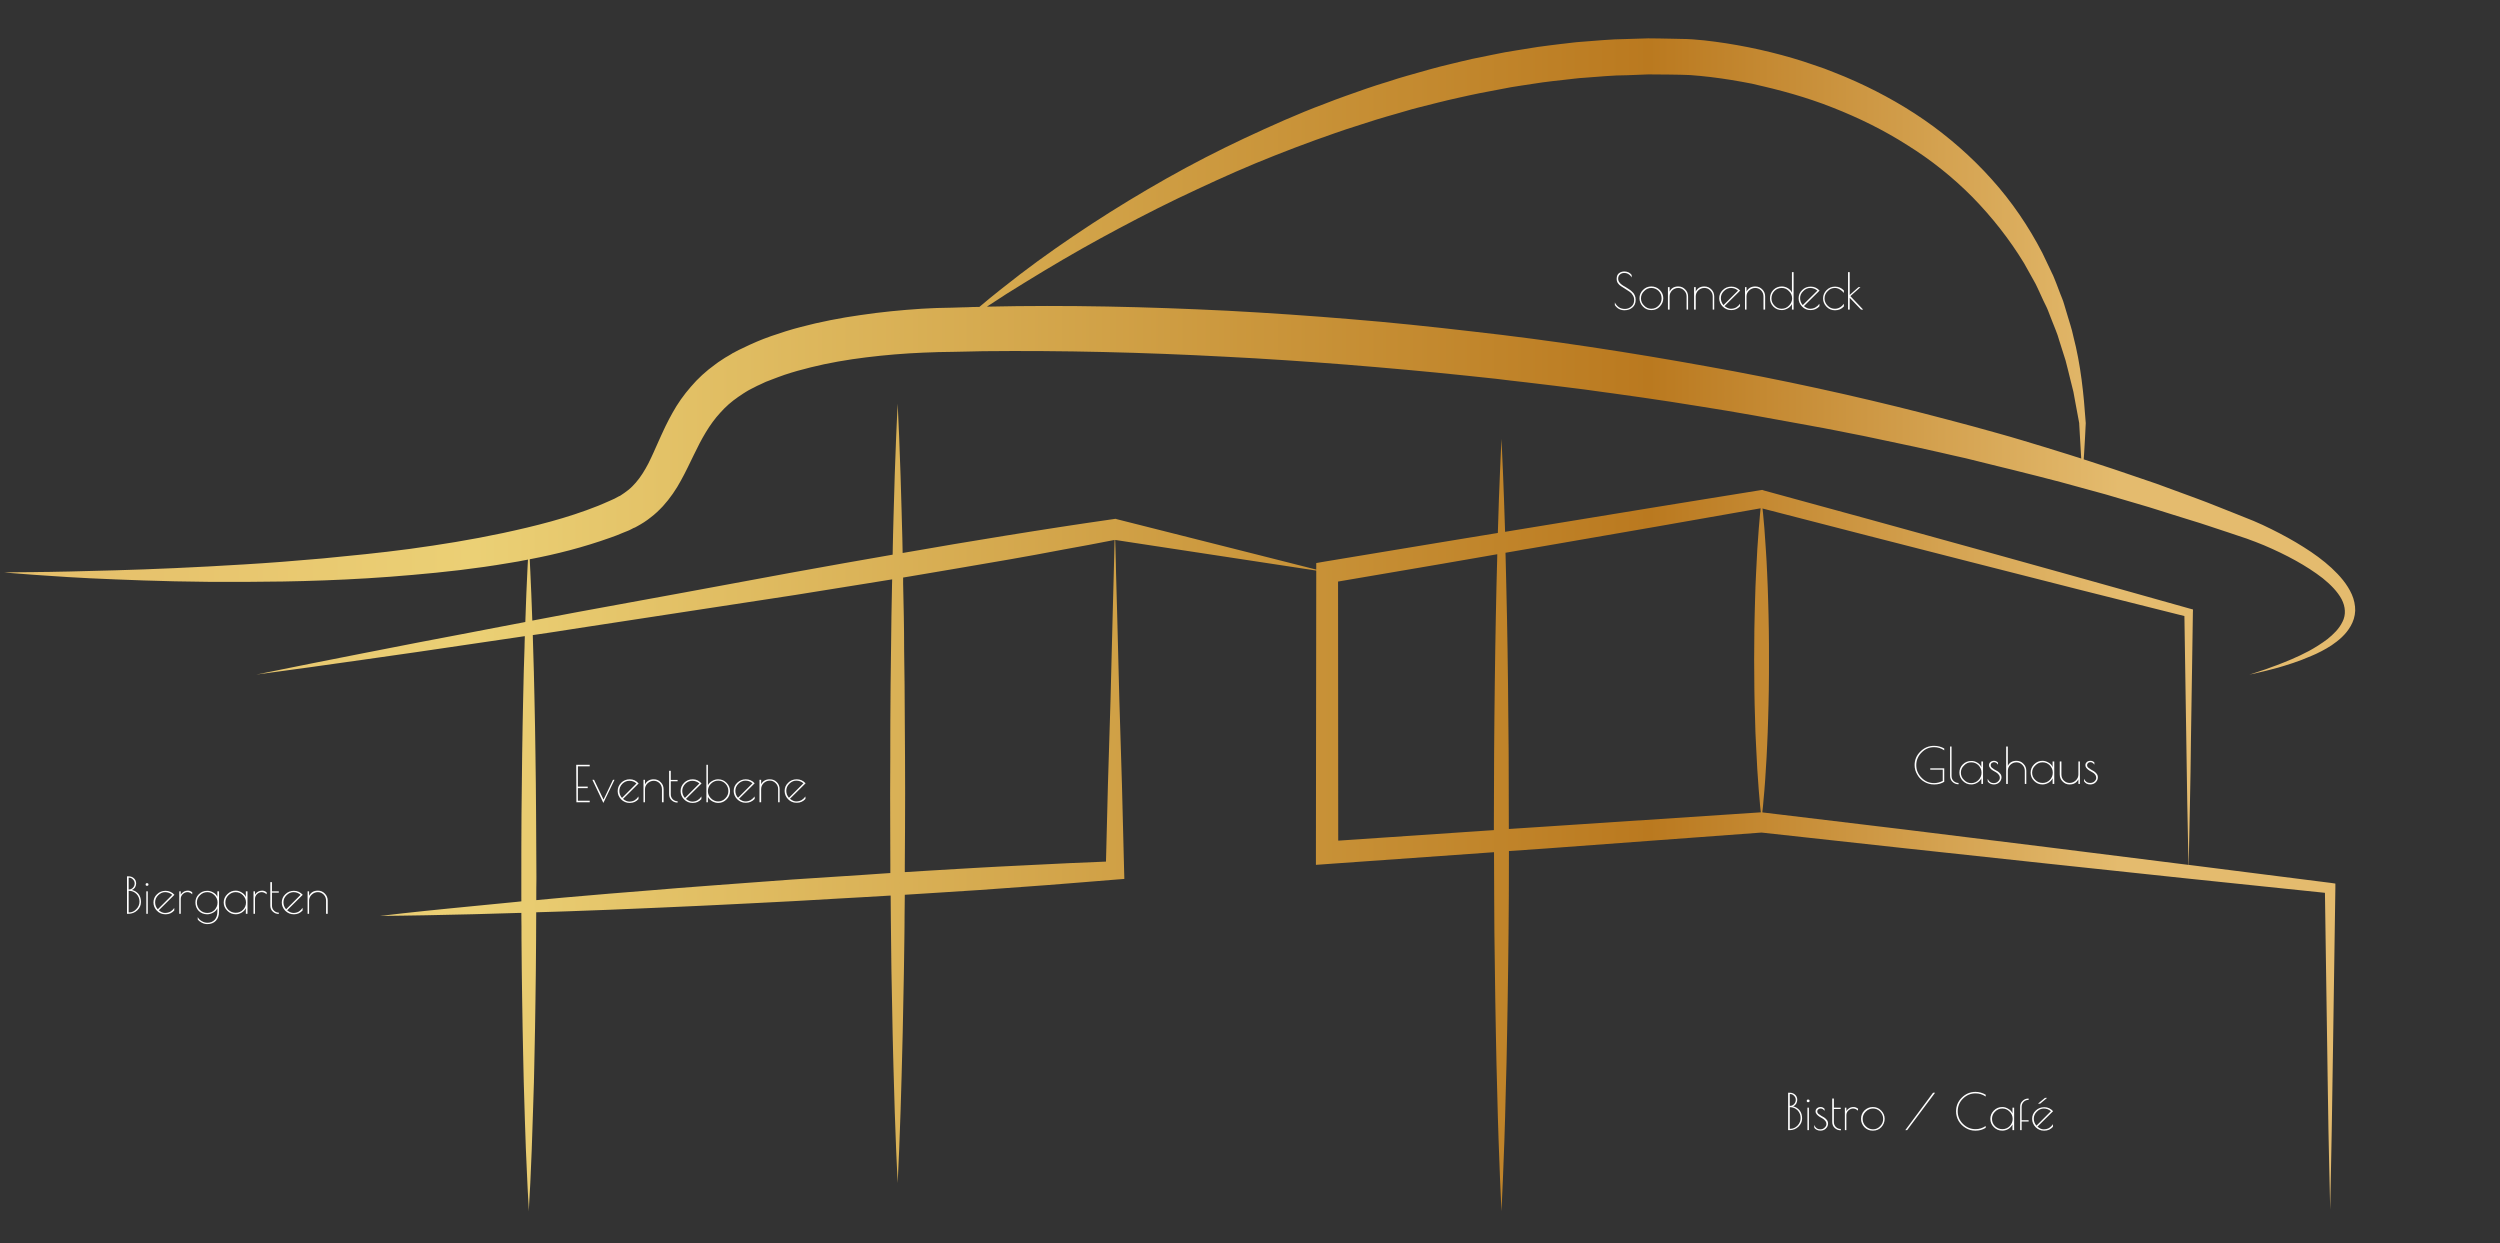 <svg version="1.2" xmlns="http://www.w3.org/2000/svg" viewBox="0 0 1502 747" width="1502" height="747">
	<rect x="0" y="0" width="1502" height="747" fill="#333333" stroke="none"/>
	<title>parkcafe_ebenen-svg</title>
	<defs>
		<clipPath clipPathUnits="userSpaceOnUse" id="cp1">
			<path d="m1412.95 357.06c1.37 3.13 2.11 6.47 2.05 9.87-0.14 3.33-1.16 6.53-2.66 9.19-3.06 5.3-7.41 8.77-11.5 11.56-4.15 2.73-8.23 4.77-12.18 6.4-7.75 3.4-14.56 5.44-20.14 7.08-5.58 1.56-9.86 2.51-12.79 3.19-2.86 0.62-4.36 0.96-4.36 0.96 0 0 1.43-0.48 4.29-1.36 2.79-0.89 7.01-2.39 12.39-4.36 5.3-2.04 11.9-4.63 19.18-8.5 3.61-1.98 7.35-4.29 11.03-7.08 3.54-2.79 7.14-6.26 9.12-10.48 2.1-4.15 1.83-8.98-0.55-13.54-2.45-4.56-6.6-8.78-11.36-12.59-9.73-7.55-21.91-14.08-35.32-19.8-3.4-1.36-6.87-2.79-10.34-4.01q-5.41-1.84-11.02-3.68c-7.56-2.45-15.18-5.17-23.21-7.55-7.96-2.45-16.12-5.04-24.49-7.62-8.44-2.52-17.01-5.04-25.79-7.62-8.85-2.38-17.9-4.9-27.01-7.42-9.26-2.45-18.65-4.76-28.24-7.21q-14.4-3.48-29.19-7.15c-9.94-2.38-20.01-4.56-30.28-6.87-10.21-2.18-20.62-4.35-31.17-6.6-10.54-2.04-21.23-4.22-32.04-6.19-21.71-3.95-43.82-8.1-66.42-11.57-22.59-3.74-45.58-6.94-68.92-10.07-11.71-1.43-23.41-2.99-35.25-4.29-5.92-0.68-11.84-1.43-17.76-2.11-5.99-0.61-11.91-1.29-17.9-1.9-23.88-2.52-48.03-4.7-72.26-6.67-24.22-1.9-48.58-3.54-72.94-4.76-48.65-2.59-97.58-3.81-145.27-3.27q-4.5 0.11-8.99 0.21l-9.45 0.2c-5.58 0-11.5 0.14-17.29 0.41-11.56 0.47-23.13 1.43-34.49 2.86-11.3 1.43-22.53 3.33-33.28 5.98-5.37 1.3-10.68 2.79-15.78 4.49-2.59 0.89-5.04 1.84-7.56 2.79l-3.67 1.43-3.4 1.57c-1.09 0.47-2.52 1.22-3.75 1.84l-0.95 0.47c-0.07 0-0.2 0.07-0.27 0.14l-0.41 0.2-1.63 0.89c-1.09 0.61-2.11 1.29-3.13 1.9q-1.63 1.02-3.06 2.04c-4.02 2.79-7.63 5.99-10.82 9.53-6.47 7.01-11.23 15.65-15.93 25.45-2.38 4.9-4.83 10.07-7.68 15.31-2.93 5.31-6.47 10.61-10.89 15.44-2.25 2.39-4.63 4.7-7.28 6.67-2.59 2.11-5.31 3.81-8.44 5.51l-0.61 0.34-0.41 0.21-0.95 0.41-1.77 0.88c-0.07 0.07-0.95 0.48-0.82 0.41l-0.47 0.2-0.96 0.41-1.97 0.75c-2.59 1.16-5.17 2.11-7.76 3.06-16.46 5.85-32.66 9.94-48.51 13 0.07 2.11 0.2 4.49 0.34 7.21 0.34 7.69 0.81 17.83 1.22 29.6 8.85-1.7 17.76-3.4 26.68-5.04l64.36-11.84 64.31-11.9c20.34-3.61 40.69-7.35 61.1-10.82 0.14-6.13 0.27-12.11 0.41-17.83 0.54-21.98 1.22-40.28 1.7-53.07 0.61-12.86 0.95-20.21 0.95-20.21 0 0 0.27 7.35 0.89 20.21 0.47 12.79 1.15 31.09 1.7 53.07 0.13 5.38 0.27 11.02 0.41 16.81 20.54-3.61 41.16-7.08 61.78-10.41 10.75-1.77 21.57-3.41 32.32-5.11 10.82-1.63 21.57-3.33 32.39-4.83l1.36-0.2 0.88 0.27 119.69 30.21v-3.88l5.51-0.95 65.26-10.82 38.37-6.33c0.41-14.76 0.89-27.35 1.3-36.81 0.54-12.72 0.88-19.93 0.88-19.93 0 0 0.34 7.21 0.89 19.93 0.41 9.32 0.81 21.64 1.29 36.13l22.59-3.74 65.32-10.68 65.32-10.55 1.23-0.2 1.09 0.34c42.66 11.7 85.32 23.34 127.99 35.24l63.89 17.76 63.89 17.97 1.98 0.54-0.07 1.97-1.16 77.37c-0.27 24.7-0.88 49.4-1.36 74.1h0.07l85.26 10.82 2.79 0.41v2.72l-1.43 97.17-0.75 48.58-0.95 48.58-1.02-48.58-0.75-48.58-1.36-94.31-82.74-8.58-85.47-9.11-85.46-9.19-84.85-9.32-129.96 9.59-21.78 1.5c0 9.25-0.06 18.51-0.06 27.62 0 14.29-0.28 28.38-0.41 41.99-0.14 13.61-0.41 26.74-0.62 39.19-0.2 12.52-0.47 24.29-0.81 35.18-0.48 21.77-1.16 39.94-1.7 52.6-0.55 12.72-0.89 20-0.89 20 0 0-0.34-7.28-0.88-20-0.55-12.66-1.23-30.83-1.7-52.6-0.34-10.89-0.62-22.66-0.82-35.18-0.2-12.45-0.48-25.58-0.61-39.19-0.14-13.61-0.41-27.7-0.41-41.99 0-8.91-0.07-17.89-0.07-26.94l-99.75 7.08-7.28 0.54v-7.28l0.2-168.48v-1.02l-120.71-18.44c0.21 6.4 0.34 12.86 0.48 19.26l0.68 25.65 1.29 51.17 1.57 51.24 1.29 51.23 0.14 5.11-5.31 0.41-27.56 2.24c-9.18 0.82-18.37 1.43-27.62 2.11-9.19 0.61-18.38 1.36-27.56 1.97l-27.63 1.77c-5.37 0.34-10.82 0.68-16.19 1.02-0.14 8.51-0.21 16.95-0.27 25.18-0.14 13.74-0.41 27.01-0.62 39.6-0.2 12.66-0.54 24.57-0.81 35.52-0.55 21.98-1.23 40.35-1.7 53.14-0.62 12.79-0.89 20.14-0.89 20.14 0 0-0.34-7.35-0.95-20.14-0.48-12.79-1.16-31.16-1.7-53.14-0.27-10.95-0.55-22.86-0.75-35.52-0.27-12.59-0.55-25.86-0.61-39.6-0.07-8.1-0.21-16.33-0.28-24.7-10.13 0.61-20.27 1.16-30.41 1.77l-27.63 1.56-27.62 1.43c-18.44 0.89-36.81 1.84-55.25 2.59-18.44 0.75-36.88 1.63-55.32 2.18l-16.67 0.54c0 5.44 0 10.89-0.07 16.26 0 12.39-0.27 24.57-0.34 36.34-0.14 11.77-0.41 23.13-0.61 33.95-0.21 10.75-0.48 20.96-0.82 30.42-0.55 18.85-1.16 34.5-1.7 45.52-0.27 5.44-0.48 9.8-0.68 12.72-0.14 2.93-0.21 4.56-0.21 4.56 0 0-0.07-1.63-0.27-4.56-0.14-2.92-0.34-7.28-0.61-12.72-0.55-11.02-1.23-26.67-1.77-45.52-0.27-9.46-0.55-19.67-0.75-30.42-0.2-10.82-0.48-22.18-0.61-33.95-0.14-11.77-0.41-23.95-0.41-36.34 0-5.24 0-10.61-0.07-15.92l-2.04 0.07-27.69 0.75-27.63 0.61c-9.25 0.2-18.51 0.27-27.69 0.41 9.18-1.02 18.3-2.18 27.49-3.06l27.55-2.79 27.56-2.66 2.45-0.27c0-4.83-0.07-9.73-0.07-14.63 0.07-12.52 0.07-25.11 0.14-37.49 0.07-12.32 0.27-24.5 0.41-36.27 0.13-11.77 0.41-23.13 0.61-33.95 0.2-10.82 0.48-21.03 0.82-30.42 0.07-2.24 0.07-4.42 0.13-6.53l-31.91 4.69c-21.57 3.13-43.14 6.4-64.78 9.39-21.57 3.07-43.14 6.13-64.77 8.99 21.36-4.36 42.73-8.58 64.16-12.8 21.37-4.28 42.8-8.3 64.23-12.45l32.19-6.12q0.62-0.09 1.22-0.27c0.41-12.18 0.82-22.53 1.23-30.42 0.13-2.58 0.2-4.97 0.34-7.01-3.88 0.75-7.76 1.5-11.64 2.11-19.93 3.34-39.19 5.45-57.63 7.08-36.95 3.26-70.9 4.08-100.84 4.22-30.01 0.2-56.14-0.68-77.64-1.5-21.5-0.82-38.38-2.04-49.81-2.86-11.5-0.81-17.62-1.43-17.62-1.43 0 0 6.12-0.06 17.62-0.13 11.5-0.07 28.38-0.48 49.81-1.09 21.5-0.61 47.5-1.7 77.23-3.54 14.9-0.88 30.76-2.11 47.36-3.61 16.6-1.63 34.09-3.26 52.12-5.71 18.1-2.45 36.88-5.45 56-9.53 18.99-4.08 38.58-8.91 57.29-16.4 2.25-0.95 4.63-1.9 6.88-2.99l3.06-1.36 1.77-0.95 0.88-0.48 0.48-0.2 0.27-0.21c1.5-0.88 3.27-2.11 4.9-3.47 1.63-1.29 3.06-2.79 4.42-4.35 2.79-3.27 5.24-7.15 7.49-11.5 2.24-4.43 4.35-9.32 6.6-14.43 2.31-5.17 4.83-10.54 7.89-15.99 2.99-5.37 6.74-10.68 11.02-15.58 4.22-4.97 9.12-9.46 14.43-13.27 1.29-1.02 2.65-1.9 4.01-2.79 1.36-0.95 2.72-1.77 4.15-2.58l2.05-1.23 0.54-0.34 0.75-0.34 0.95-0.54c1.29-0.62 2.38-1.3 3.88-1.98l4.49-2.11 4.29-1.9c2.85-1.16 5.78-2.32 8.71-3.34 5.85-2.04 11.7-3.87 17.62-5.44 11.91-3.13 23.88-5.44 35.99-7.21 12.12-1.77 24.3-3 36.61-3.81 6.19-0.34 12.25-0.55 18.71-0.62l8.58-0.27q3.77-0.2 7.55-0.2c8.03-6.81 16.26-13.27 24.56-19.67 13.89-10.61 28.31-20.55 42.87-30.14 14.63-9.59 29.67-18.64 44.91-27.28 15.31-8.65 30.89-16.68 46.82-24.16 15.92-7.42 31.98-14.7 48.44-20.82 8.24-3.27 16.6-6.13 24.91-9.05 4.15-1.5 8.37-2.72 12.58-4.08 4.22-1.3 8.37-2.73 12.66-3.88 8.51-2.38 16.94-4.9 25.58-6.88 4.29-1.02 8.58-2.1 12.93-3.06l13-2.65 6.53-1.29 6.53-1.09 13.14-2.11c4.35-0.68 8.77-1.09 13.2-1.7 4.42-0.41 8.77-1.16 13.27-1.43 8.84-0.61 17.69-1.57 26.53-1.63l13.34-0.41c4.49 0 8.91 0.13 13.34 0.2l6.66 0.14 3.34 0.07 3.6 0.2c4.63 0.34 9.12 0.82 13.54 1.43 8.99 1.22 17.83 2.79 26.61 4.76 8.78 1.97 17.49 4.29 25.99 7.01 4.29 1.36 8.51 2.93 12.79 4.35 4.16 1.71 8.44 3.2 12.53 4.97 16.6 7.01 32.52 15.58 47.42 25.79 14.84 10.34 28.51 22.25 40.56 35.72 12.04 13.34 22.25 28.38 30.48 44.3l5.78 12.11c1.02 1.97 1.7 4.08 2.59 6.13l2.38 6.26c0.82 2.1 1.7 4.08 2.31 6.26l1.91 6.39c1.22 4.22 2.72 8.44 3.61 12.79 4.49 17.15 6.26 34.77 7.48 52.19v0.21c-0.2 5.58-0.61 11.09-0.88 16.67l-0.34 4.97q9.2 2.95 18.09 5.92 13.17 4.49 25.73 8.77c8.3 3.06 16.39 6.06 24.29 8.92 7.96 2.92 15.51 6.12 22.93 8.98 3.74 1.5 7.41 2.92 11.02 4.42 3.74 1.57 7.21 3.2 10.62 4.9 6.87 3.4 13.33 6.94 19.46 10.82 6.05 3.81 11.7 7.89 16.73 12.52 4.97 4.63 9.46 9.73 12.18 15.85zm-1064.81 20.28c-9.32 1.5-18.71 2.86-28.04 4.22 0.07 2.31 0.14 4.76 0.21 7.21 0.27 9.39 0.61 19.6 0.82 30.42 0.2 10.82 0.47 22.18 0.61 33.95 0.07 11.77 0.34 23.95 0.34 36.27 0.07 12.38 0.13 24.97 0.2 37.49-0.07 4.63-0.07 9.25-0.07 13.88l16.13-1.5c18.37-1.7 36.74-3.06 55.12-4.62 18.37-1.57 36.74-2.79 55.18-4.22l27.56-2.04 27.62-1.84c10.35-0.61 20.76-1.36 31.1-2.04q0-2.04 0-4.08c-0.07-14.43-0.14-29.13-0.14-43.76 0.07-14.69 0.07-29.32 0.14-43.75 0-14.42 0.27-28.64 0.41-42.39 0.06-13.74 0.4-27.01 0.61-39.6 0-0.95 0-1.91 0.07-2.86-19.53 3.2-39.06 6.26-58.52 9.46l-64.71 9.87zm258.43-41.23c-21.3 3.74-42.6 7.34-63.96 10.88 0.07 1.3 0.07 2.59 0.07 3.95 0.27 12.59 0.54 25.86 0.61 39.6 0.13 13.75 0.41 27.97 0.41 42.39 0.06 14.43 0.13 29.06 0.13 43.75 0 14.63-0.07 29.33-0.13 43.76q0 1.71 0 3.53c5.1-0.34 10.2-0.68 15.31-0.95l27.62-1.63c9.19-0.55 18.37-0.95 27.63-1.43 9.18-0.48 18.37-0.95 27.62-1.36l22.59-0.95 1.16-45.93 1.57-51.24 1.29-51.17 0.68-25.65q0.18-9.6 0.47-19.19c-10.27 2.04-20.61 3.88-30.89 5.78-10.75 2.05-21.43 3.95-32.18 5.86zm197.39 13.33l0.14 155.62 93.42-6.33q0-1.53 0-3.06c0.07-14.56 0.14-29.06 0.14-43.35 0.07-14.28 0.27-28.37 0.41-41.98 0.13-13.61 0.41-26.74 0.61-39.19 0.2-12.52 0.54-24.29 0.82-35.18 0-1.02 0-1.97 0.06-2.99l-35.85 6.26zm100.64-17.28c0 1.22 0.07 2.52 0.07 3.81 0.27 10.89 0.61 22.66 0.81 35.18 0.21 12.45 0.48 25.58 0.62 39.19 0.06 13.61 0.34 27.7 0.41 41.98 0 14.29 0.06 28.79 0.13 43.35 0 0.82 0 1.56 0 2.38l20.75-1.36 130.51-8.64c-0.13-1.02-0.27-2.32-0.41-3.74-0.47-5.24-1.15-12.8-1.7-21.85-0.27-4.49-0.54-9.39-0.75-14.56-0.27-5.17-0.54-10.61-0.61-16.26-0.13-5.65-0.41-11.5-0.41-17.42-0.06-5.92-0.13-11.98-0.13-18.03 0-5.99 0.07-12.04 0.13-17.96 0.07-5.92 0.28-11.78 0.41-17.42 0.07-5.65 0.41-11.1 0.61-16.27 0.21-5.17 0.48-10.07 0.75-14.56 0.55-9.05 1.23-16.6 1.7-21.84 0.14-1.02 0.21-1.91 0.28-2.72l-63.62 11.16-65.26 11.36zm280.95 5.92c-42.18-10.68-84.3-21.64-126.49-32.53 0.07 0.82 0.14 1.64 0.27 2.59 0.48 5.24 1.16 12.79 1.7 21.84 0.27 4.49 0.55 9.39 0.75 14.56 0.27 5.17 0.55 10.62 0.61 16.27 0.14 5.64 0.41 11.5 0.41 17.42 0.07 5.92 0.14 11.97 0.14 17.96 0 6.05-0.07 12.11-0.14 18.03 0 5.92-0.27 11.77-0.34 17.42-0.13 5.65-0.41 11.09-0.68 16.26-0.14 5.17-0.48 10.07-0.75 14.56-0.54 9.05-1.22 16.61-1.7 21.85-0.13 1.42-0.27 2.72-0.41 3.74l0.21 0.07 85.32 10.27 85.26 10.55 85.13 10.68c-0.48-24.7-1.03-49.4-1.3-74.1l-1.15-75.39-62.47-15.65zm29.4-73.56c9.59 2.93 18.98 5.72 28.1 8.58 2.52 0.81 4.9 1.63 7.35 2.38l-0.27-4.49c-0.28-5.58-0.68-11.09-0.96-16.67l0.07 0.2-2.38-12.79-1.16-6.33-1.56-6.26c-1.09-4.22-1.98-8.37-3.13-12.52l-3.88-12.25c-1.09-4.08-2.93-8.03-4.42-11.97l-2.32-5.99c-0.75-1.97-1.83-3.81-2.72-5.78l-2.65-5.79c-0.95-1.9-1.7-3.81-2.79-5.65l-6.19-11.09c-8.78-14.42-19.26-27.69-30.96-39.67-11.78-11.9-24.91-22.38-39.13-31.23-14.08-8.98-29.19-16.46-44.84-22.52-15.58-6.26-31.84-10.68-48.24-14.29-8.24-1.63-16.54-3.06-24.84-4.01-4.15-0.55-8.3-0.89-12.38-1.23l-2.86-0.13-3.27-0.07-6.32-0.07c-4.29 0-8.51-0.14-12.8-0.14l-12.72 0.48c-8.51 0.07-16.94 0.95-25.45 1.5-4.22 0.2-8.44 0.88-12.66 1.36-4.28 0.47-8.5 0.88-12.72 1.49l-12.59 1.91-6.33 0.95-6.32 1.23-12.59 2.38c-4.15 0.81-8.3 1.84-12.45 2.72-8.37 1.77-16.67 4.01-24.98 6.12-4.15 0.96-8.23 2.32-12.31 3.47-4.15 1.23-8.24 2.32-12.32 3.61-8.16 2.65-16.4 5.1-24.49 8.03-16.2 5.51-32.26 11.7-48.18 18.24-15.92 6.6-31.5 13.94-47.15 21.29-15.52 7.49-30.83 15.52-46 23.82-15.17 8.3-30.08 17.15-44.91 26.2q-11.64 7.14-23.07 14.69c47.77-1.09 95.95 0.07 144.26 2.45q36.94 1.97 73.69 5.04c24.49 1.97 48.85 4.56 72.94 7.35 48.24 5.37 95.53 12.72 141.06 20.95 45.52 8.1 89.2 17.76 130.3 28.24 10.21 2.72 20.34 5.24 30.28 7.96 9.93 2.86 19.73 5.38 29.26 8.3z"/>
		</clipPath>
		<linearGradient id="g1" x1="2" y1="375.5" x2="1415" y2="375.5" gradientUnits="userSpaceOnUse">
			<stop offset="0" stop-color="#e5bd69"/>
			<stop offset="0" stop-color="#e5bd69"/>
			<stop offset=".2" stop-color="#ebd075"/>
			<stop offset=".7" stop-color="#ba791f"/>
			<stop offset=".9" stop-color="#e4bb6e"/>
			<stop offset="1" stop-color="#e4bb6e"/>
		</linearGradient>
	</defs>
	<style>
		.s0 { fill: #ffffff } 
		.s1 { fill: url(#g1) } 
	</style>
	<path id="Layer" fill-rule="evenodd" class="s0" d="m980.3 166.7q-0.7-1.3-1.9-2-1.1-0.7-2.6-0.7-1.5 0-2.5 0.9-1.1 0.9-1.1 2.5v0.2q0 1.8 2.1 3.4 0.9 0.7 2.1 1.3 1.1 0.6 2.2 1.4 1.1 0.7 2 1.6 1 0.8 1.5 2 0.6 1.2 0.6 2.6v0.3q0 2.9-1.9 4.5-1.9 1.7-4.8 1.7-3.7 0-5.8-3.1v-1.6q0.8 1.7 2.3 2.8 1.5 1.1 3.8 1.1 2.2 0 3.9-1.5 1.6-1.4 1.6-3.8v-0.2q0-1.5-0.8-2.7-0.7-1.3-1.9-2.1-1.2-0.8-2.6-1.7-1.4-0.8-2.5-1.6-1.2-0.7-2-1.9-0.7-1.1-0.7-2.5v-0.2q0-2.1 1.3-3.2 1.4-1.1 3.3-1.1 2.8 0 4.4 2.1zm11.7 19.6q-2.9 0-4.9-2.1-2.1-2.2-2.1-5 0-2.9 2.1-5 2.1-2.1 5-2.1 3 0 5.1 2.1 2.1 2.1 2.1 5 0 2.8-2.1 5-2 2.1-4.9 2.1zm6.3-7q0-2.6-1.8-4.5-1.9-1.8-4.4-1.8-2.5 0-4.3 1.9-1.9 1.8-1.9 4.4 0 2.5 1.9 4.3 1.8 1.9 4.3 1.9 2.6 0 4.4-1.9 1.8-1.8 1.8-4.3zm4.8-1.2v7.9h-1v-13.5h1v2.7q1.5-3.1 5.2-3.1 2.5 0 4.2 1.8 1.7 1.7 1.7 4.2v7.9h-0.9v-7.9q0-2.1-1.5-3.6-1.5-1.5-3.5-1.5-2.1 0-3.7 1.5-1.5 1.5-1.5 3.6zm15.7 0v7.9h-1v-13.5h1v2.7q1.5-3.1 5.2-3.1 2.5 0 4.2 1.8 1.7 1.7 1.7 4.2v7.9h-0.9v-7.9q0-2.1-1.5-3.6-1.4-1.5-3.5-1.5-2.1 0-3.7 1.5-1.5 1.5-1.5 3.6zm21.5 8.2h-0.3q-2.8 0-5-2.1-2.1-2.2-2.1-5 0-2.9 2.1-4.9 2.1-2.1 5.2-2.1 3.1 0 5.3 2.4l-9.4 9.3q2 1.6 3.8 1.6 1.8 0 3.2-0.8 1.4-0.9 2.3-2.2v1.5q-2.1 2.3-5.1 2.3zm-0.3-13.3q-2.4 0-4.3 1.9-1.8 1.8-1.8 4.2 0 2.4 1.6 4.2l8.7-8.7q-1.8-1.6-4.2-1.6zm9.3 5.1v7.9h-0.9v-13.5h0.9v2.7q1.6-3.1 5.3-3.1 2.5 0 4.2 1.8 1.7 1.7 1.7 4.2v7.9h-1v-7.9q0-2.1-1.4-3.6-1.5-1.5-3.5-1.5-2.1 0-3.7 1.5-1.6 1.5-1.6 3.6zm27.3-14.6h1v22.5h-1v-3.3q-0.9 1.7-2.6 2.6-1.7 1-3.5 1-3 0-5.1-2.1-2-2.1-2-5 0-2.9 2-5 2.1-2.1 5.1-2.1 1.9 0 3.6 1 1.7 1 2.5 2.7zm-12.3 15.8q0 2.5 1.8 4.3 1.8 1.9 4.3 1.9 2.6 0 4.4-1.9 1.9-1.8 1.9-4.3 0-2.6-1.9-4.4-1.8-1.9-4.3-1.9-2.6 0-4.4 1.8-1.8 1.9-1.8 4.5zm23.6 7h-0.2q-2.9 0-5-2.1-2.1-2.2-2.1-5 0-2.9 2.1-4.9 2.1-2.1 5.2-2.1 3.1 0 5.3 2.4l-9.4 9.3q1.9 1.6 3.7 1.6 1.8 0 3.2-0.8 1.5-0.9 2.4-2.2v1.5q-2.1 2.3-5.2 2.3zm-0.3-13.3q-2.4 0-4.2 1.9-1.9 1.8-1.9 4.2 0 2.4 1.6 4.2l8.8-8.7q-1.9-1.6-4.3-1.6zm15 13.4h-0.3q-2.9 0-5-2.2-2-2.1-2-4.9 0-2.9 2.1-5 2.1-2.1 5.1-2.1 3.1 0 5.3 2.3v1.5q-1-1.3-2.4-2.1-1.4-0.9-3-0.9-2.5 0-4.3 1.9-1.9 1.8-1.9 4.4 0 2.5 1.9 4.4 1.8 1.8 4.3 1.8 1.6 0 3-0.8 1.4-0.8 2.4-2.2v1.6q-2.1 2.3-5.2 2.3zm7.7-0.4v-22.5h1v13.7l5.3-4.7h1.2l-6.1 5.4 7.7 8.1h-1.3l-6.8-7.1v7.1z"/>
	<path id="Layer" fill-rule="evenodd" class="s0" d="m76.3 549v-22.5h0.9q2 0 3.3 1.2 1.3 1.2 1.3 3.1 0 1.2-0.7 2.4-0.8 1.1-1.8 1.5 2.4 0.6 3.9 2.4 1.5 1.9 1.5 4.8 0 2.9-2.2 5-2.2 2.1-5.3 2.1zm1.2-13.8h-0.2v13h0.2q2.6 0 4.4-2 1.9-1.9 1.9-4.5 0-2.7-1.8-4.6-1.9-1.9-4.5-1.9zm0-7.9h-0.2v7.1h0.2q1.4 0 2.4-1.1 1-1.1 1-2.5 0-1.4-1-2.4-1-1.1-2.4-1.1zm10.4 8.2h0.9v13.5h-0.9zm0.4-3.3q-0.8 0-0.8-0.8 0-0.8 0.8-0.8 0.9 0 0.9 0.8 0 0.8-0.9 0.8zm11.3 17.1h-0.3q-2.9 0-5-2.1-2.1-2.2-2.1-5 0-2.9 2.1-4.9 2.1-2.1 5.2-2.1 3.1 0 5.3 2.4l-9.4 9.3q1.9 1.6 3.7 1.6 1.8 0 3.3-0.8 1.4-0.9 2.3-2.2v1.5q-2.1 2.3-5.1 2.3zm-0.4-13.3q-2.3 0-4.2 1.9-1.8 1.8-1.8 4.2 0 2.4 1.6 4.2l8.7-8.7q-1.9-1.6-4.3-1.6zm16.3 1.3q-1.3-1.3-2.9-1.3-1.5 0-2.8 1.2-1.2 1.2-1.2 2.8v9h-0.9v-13.5h0.9v2q0.6-1 1.7-1.7 1.1-0.7 2.6-0.7 1.4 0 2.6 1zm15.1 1.5v-3.3h1v12.2q0 3.5-1.9 5.5-1.9 2-5.1 2-1.7 0-3.3-0.8-1.6-0.8-2.5-2v-1.4q0.8 1.5 2.4 2.4 1.7 1 3.4 1 2.7 0 4.4-1.8 1.6-1.8 1.6-4.9v-2q-0.8 1.7-2.5 2.6-1.8 1-3.6 1-3 0-5.1-2-2-2.1-2-5.1 0-2.9 2-4.9 2.1-2.1 5.1-2.1 1.9 0 3.6 1 1.7 0.9 2.5 2.6zm-12.3 3.4q0 2.6 1.8 4.5 1.9 1.8 4.4 1.8 2.6 0 4.4-1.8 1.8-1.9 1.8-4.5 0-2.5-1.8-4.3-1.8-1.9-4.4-1.9-2.5 0-4.4 1.9-1.8 1.8-1.8 4.3zm29.4-6.7h1v13.5h-1v-3.4q-0.8 1.7-2.5 2.7-1.7 1-3.6 1-2.9 0-5-2.1-2.2-2.1-2.2-5 0-2.9 2.2-5 2.1-2.1 5-2.1 1.9 0 3.6 1.1 1.8 1 2.5 2.7zm-12.3 6.7q0 2.6 1.8 4.4 1.9 1.8 4.4 1.8 2.6 0 4.4-1.8 1.8-1.8 1.8-4.4 0-2.5-1.9-4.4-1.8-1.8-4.3-1.8-2.5 0-4.4 1.9-1.8 1.8-1.8 4.3zm24.8-4.9q-1.4-1.3-3-1.3-1.5 0-2.8 1.2-1.2 1.2-1.2 2.8v9h-0.9v-13.5h0.9v2q0.6-1.1 1.7-1.7 1.2-0.7 2.6-0.7 1.4 0 2.7 1zm7.3 11v0.8q-2.1 0-3.6-1.4-1.5-1.4-1.5-3.6v-14.1h1v5.5h4.1v0.8h-4.1v7.8q0 1.8 1.2 3 1.2 1.2 2.9 1.2zm9.2 1h-0.3q-2.8 0-5-2.1-2.1-2.2-2.1-5 0-2.9 2.1-4.9 2.1-2.1 5.2-2.1 3.1 0 5.3 2.4l-9.4 9.3q2 1.6 3.8 1.6 1.8 0 3.2-0.8 1.4-0.9 2.3-2.3v1.6q-2.1 2.3-5.1 2.3zm-0.3-13.3q-2.4 0-4.3 1.9-1.8 1.8-1.8 4.2 0 2.4 1.6 4.2l8.7-8.7q-1.8-1.6-4.2-1.6zm9.3 5.1v7.9h-0.9v-13.5h0.9v2.7q1.6-3.1 5.3-3.1 2.5 0 4.2 1.8 1.7 1.7 1.7 4.2v7.9h-1v-7.9q0-2.1-1.4-3.6-1.5-1.5-3.5-1.5-2.1 0-3.7 1.5-1.6 1.5-1.6 3.6z"/>
	<path id="Layer" fill-rule="evenodd" class="s0" d="m1167.2 462.4h-7.5v-0.8h8.4v8.1q-2.6 1.6-5.9 1.6h-0.3q-3.1 0-5.8-1.6-2.7-1.6-4.2-4.3-1.6-2.7-1.6-5.7 0-4.8 3.5-8.2 3.4-3.4 8.2-3.4 3.3 0 6.1 1.6v1.1q-2.8-1.9-6.1-1.9-4.4 0-7.5 3.2-3.2 3.2-3.2 7.6 0 4.4 3.2 7.6 3.1 3.2 7.5 3.2 2.5 0 5.2-1.3zm9.5 8v0.8q-2.1 0-3.6-1.4-1.5-1.4-1.5-3.6v-17.7h0.9v17.7q0 1.8 1.2 3 1.3 1.2 3 1.2zm13.7-12.9h1v13.5h-1v-3.4q-0.8 1.7-2.5 2.7-1.7 1-3.6 1-2.9 0-5-2.1-2.1-2.1-2.1-5 0-2.9 2.1-5 2.1-2 5-2 1.9-0.1 3.7 1 1.7 1 2.4 2.7zm-12.3 6.7q0 2.6 1.9 4.4 1.8 1.9 4.3 1.9 2.6 0 4.4-1.9 1.8-1.8 1.8-4.4 0-2.5-1.8-4.4-1.8-1.8-4.4-1.8-2.5 0-4.3 1.9-1.9 1.8-1.9 4.3zm19.8-6.3q-0.7 0.1-1.4 0.6-0.5 0.5-0.5 1.2 0 0.8 0.6 1.4 0.7 0.6 1.6 1.2 1 0.5 2 1.1 0.9 0.6 1.6 1.5 0.7 0.9 0.7 2.1 0 1.8-1.4 3.1-1.3 1.2-3.2 1.2-1.2 0-2.2-0.5-1.1-0.6-1.5-1.4v-1.5q1.1 2.6 3.6 2.6 1.6 0 2.6-1 1.1-1 1.1-2.1 0-1.2-0.7-2-0.6-0.8-1.6-1.4-1-0.6-1.9-1.1-1-0.6-1.6-1.4-0.7-0.8-0.7-1.8 0-1.1 0.8-1.8 0.9-0.8 2.2-0.8 1.4 0 2.4 1.1v1.2q-1-1.5-2.5-1.5zm8.4 5.2v7.9h-1v-22.5h1v11.6q1.5-3 5.2-3 2.5 0 4.2 1.8 1.7 1.7 1.7 4.2v7.9h-0.9v-7.9q0-2.1-1.5-3.6-1.5-1.5-3.5-1.5-2.1 0-3.7 1.5-1.5 1.5-1.5 3.6zm26.9-5.6h1v13.5h-1v-3.4q-0.8 1.7-2.5 2.7-1.7 1-3.6 1-2.9 0-5-2.1-2.1-2.1-2.1-5 0-2.9 2.1-5 2.1-2.1 5-2.1 1.9 0 3.7 1.1 1.8 1 2.4 2.7zm-12.3 6.7q0 2.6 1.9 4.4 1.8 1.8 4.4 1.8 2.5 0 4.3-1.8 1.8-1.8 1.8-4.4 0-2.5-1.8-4.4-1.8-1.8-4.3-1.8-2.6 0-4.4 1.9-1.9 1.8-1.9 4.3zm27.8 1.1v-7.8h0.9v13.5h-0.9v-2.8q-1.6 3.1-5.3 3.1-2.5 0-4.2-1.8-1.7-1.7-1.7-4.2v-7.8h1v7.8q0 2.1 1.4 3.6 1.5 1.5 3.5 1.5 2.1 0 3.7-1.5 1.6-1.5 1.6-3.6zm7.2-7.4q-0.8 0-1.4 0.5-0.6 0.6-0.6 1.3 0 0.8 0.6 1.4 0.7 0.6 1.7 1.2 0.9 0.5 1.9 1.1 0.9 0.6 1.6 1.5 0.7 0.9 0.7 2.1 0 1.8-1.4 3.1-1.3 1.2-3.2 1.2-1.2 0-2.2-0.5-1-0.6-1.5-1.4v-1.5q1.1 2.5 3.6 2.5 1.6 0 2.6-0.9 1.1-1 1.1-2.1 0-1.2-0.7-2.1-0.6-0.8-1.6-1.3-0.9-0.6-1.9-1.1-0.9-0.6-1.6-1.4-0.7-0.8-0.7-1.9 0-1 0.9-1.8 0.8-0.7 2.2-0.7 1.3 0 2.3 1v1.3q-1-1.5-2.4-1.5z"/>
	<path id="Layer" fill-rule="evenodd" class="s0" d="m1074.3 679v-22.5h0.9q2 0 3.3 1.2 1.3 1.2 1.3 3.1 0 1.2-0.7 2.4-0.8 1.1-1.8 1.5 2.4 0.6 3.9 2.4 1.5 1.9 1.5 4.8 0 2.9-2.2 5-2.2 2.1-5.3 2.1zm1.2-13.8h-0.2v13h0.2q2.6 0 4.5-2 1.8-1.9 1.8-4.5 0-2.7-1.8-4.6-1.9-1.9-4.5-1.9zm0-7.9h-0.2v7.1h0.2q1.4 0 2.4-1.1 1-1.1 1-2.5 0-1.4-1-2.4-1-1.1-2.4-1.1zm10.4 8.2h0.9v13.5h-0.9zm0.4-3.3q-0.8 0-0.8-0.8 0-0.8 0.8-0.8 0.9 0 0.9 0.8 0 0.8-0.9 0.8zm7.5 3.8q-0.8 0-1.4 0.5-0.6 0.5-0.6 1.2 0 0.8 0.6 1.4 0.7 0.6 1.7 1.2 0.9 0.5 1.9 1.1 0.9 0.6 1.6 1.5 0.7 0.9 0.7 2.1 0 1.8-1.4 3.1-1.3 1.2-3.2 1.2-1.2 0-2.2-0.5-1.1-0.5-1.5-1.4v-1.5q1.1 2.6 3.6 2.6 1.6 0 2.6-1 1.1-1 1.1-2.1 0-1.2-0.7-2-0.6-0.8-1.6-1.4-0.9-0.6-1.9-1.1-0.9-0.6-1.6-1.4-0.7-0.8-0.7-1.8 0-1.1 0.8-1.8 0.9-0.8 2.3-0.8 1.3 0 2.3 1.1v1.2q-1-1.4-2.4-1.4zm12.2 12.3v0.8q-2.2 0-3.7-1.4-1.5-1.4-1.5-3.6v-14.1h1v5.5h4.1v0.8h-4.1v7.8q0 1.8 1.2 3 1.2 1.2 3 1.2zm10.3-11q-1.4-1.3-3-1.3-1.5 0-2.8 1.2-1.2 1.2-1.2 2.8v9h-0.9v-13.5h0.9v2q0.6-1 1.7-1.7 1.1-0.7 2.6-0.7 1.4 0 2.7 1zm8.8 12q-2.9 0-5-2.1-2-2.2-2-5 0-2.9 2-5 2.2-2.1 5.1-2.1 3 0 5 2.1 2.1 2.1 2.1 5 0 2.8-2 5-2 2.1-5 2.1zm6.3-7.1q0-2.5-1.8-4.4-1.8-1.8-4.3-1.8-2.5 0-4.4 1.9-1.8 1.8-1.8 4.3 0 2.6 1.8 4.4 1.9 1.9 4.4 1.9 2.5 0 4.3-1.9 1.8-1.8 1.8-4.4zm13.3 6.8l16.7-22.5h1.2l-16.8 22.5zm42.3 0.3h-0.3q-3.1 0-5.7-1.6-2.7-1.6-4.3-4.3-1.5-2.7-1.5-5.7 0-4.8 3.4-8.2 3.5-3.5 8.3-3.5 3.2 0 6.1 1.7v1.1q-2.8-1.9-6.1-1.9-4.4 0-7.6 3.2-3.1 3.1-3.1 7.6 0 4.4 3.1 7.5 3.2 3.2 7.6 3.2 3.3 0 6.1-1.9v1.1q-2.7 1.7-6 1.7zm22.1-13.8h1v13.5h-1v-3.4q-0.9 1.7-2.5 2.7-1.7 1-3.6 1-3 0-5.1-2.1-2.1-2.1-2.1-5 0-2.9 2.1-5 2.1-2.1 5.1-2.1 1.9 0 3.6 1.1 1.8 1 2.5 2.7zm-12.3 6.7q0 2.6 1.8 4.4 1.9 1.8 4.4 1.8 2.6 0 4.4-1.8 1.8-1.8 1.8-4.4 0-2.5-1.9-4.4-1.8-1.8-4.3-1.8-2.5 0-4.4 1.9-1.8 1.8-1.8 4.3zm22-12.2v0.8q-1.8 0-3 1.2-1.2 1.2-1.2 3.1v7.9h4.2v0.8h-4.2v5.2h-0.9v-13.9q-0.1-2.3 1.5-3.7 1.4-1.4 3.6-1.4zm9.5 19.3h-0.3q-2.9 0-5-2.1-2.1-2.2-2.1-5 0-2.9 2.1-4.9 2.1-2.1 5.2-2.1 3.1 0 5.3 2.4l-9.4 9.3q1.9 1.6 3.7 1.6 1.8 0 3.3-0.8 1.4-0.9 2.3-2.3v1.6q-2.1 2.3-5.1 2.3zm-0.4-13.3q-2.3 0-4.2 1.9-1.8 1.8-1.8 4.2 0 2.4 1.6 4.2l8.7-8.7q-1.9-1.6-4.3-1.6zm-3.5-2.9l4.2-3.5h1.3l-4.2 3.5z"/>
	<path id="Eventebene" class="s0" aria-label="Eventebene"  d="m346.3 482l-0.1-22.5h8.1v0.9h-7.1v12.2h5.9v0.9h-5.9v7.6h7.1v0.9zm16.3-1.6l5.7-11.9h0.9l-6.7 13.9-6.6-13.9h1zm15.9 2h-0.3q-2.8 0-5-2.1-2.1-2.2-2.1-5 0-2.9 2.1-5 2.1-2.1 5.2-2.1 3.1 0 5.3 2.5l-9.4 9.3q2 1.6 3.8 1.6 1.8 0 3.2-0.8 1.4-0.9 2.3-2.3v1.6q-2.1 2.3-5.1 2.3zm-0.4-13.3q-2.3 0-4.2 1.8-1.8 1.9-1.8 4.3 0 2.4 1.6 4.2l8.7-8.7q-1.8-1.6-4.3-1.6zm9.4 5.1v7.8h-0.9v-13.5h0.9v2.8q1.6-3.1 5.3-3.1 2.5 0 4.2 1.8 1.7 1.7 1.7 4.2v7.8h-1v-7.8q0-2.1-1.4-3.6-1.5-1.5-3.5-1.5-2.1 0-3.7 1.5-1.6 1.5-1.6 3.6zm19.6 7.2v0.8q-2.1 0-3.6-1.4-1.5-1.4-1.5-3.6v-14.1h1v5.5h4.1v0.8h-4.1v7.8q0 1.8 1.2 3 1.2 1.2 2.9 1.2zm9.2 1h-0.3q-2.8 0-5-2.1-2.1-2.2-2.1-5 0-2.9 2.1-5 2.1-2.1 5.2-2.1 3.1 0 5.3 2.5l-9.4 9.3q2 1.6 3.8 1.6 1.8 0 3.2-0.8 1.4-0.9 2.3-2.3v1.6q-2.1 2.3-5.1 2.3zm-0.4-13.3q-2.3 0-4.2 1.8-1.8 1.9-1.8 4.3 0 2.4 1.6 4.2l8.7-8.7q-1.9-1.6-4.3-1.6zm9.4 12.9h-0.9v-22.5h0.9v12.3q0.8-1.6 2.6-2.6 1.7-1 3.6-1 2.9 0 5 2.1 2.1 2.1 2.1 5 0 2.9-2.1 5-2.1 2.1-5 2.1-1.8 0-3.6-1-1.7-1-2.6-2.6zm0-6.7q0 2.5 1.8 4.3 1.9 1.9 4.4 1.9 2.5 0 4.3-1.9 1.8-1.8 1.8-4.3 0-2.6-1.8-4.5-1.8-1.8-4.3-1.8-2.5 0-4.4 1.9-1.8 1.8-1.8 4.4zm22.9 7h-0.3q-2.8 0-5-2.1-2.1-2.2-2.1-5 0-2.9 2.1-4.9 2.2-2.1 5.2-2.1 3.1 0 5.3 2.4l-9.4 9.3q2 1.6 3.8 1.6 1.8 0 3.2-0.8 1.4-0.9 2.4-2.2v1.5q-2.2 2.3-5.2 2.3zm-0.3-13.3q-2.4 0-4.3 1.9-1.8 1.8-1.8 4.2 0 2.4 1.6 4.2l8.7-8.7q-1.8-1.6-4.2-1.6zm9.4 5.1v7.9h-1v-13.5h1v2.7q1.5-3 5.2-3 2.5 0 4.2 1.7 1.7 1.7 1.7 4.2v7.9h-0.9v-7.9q0-2.1-1.5-3.6-1.5-1.5-3.5-1.5-2.1 0-3.7 1.5-1.5 1.5-1.5 3.6zm21.5 8.2h-0.3q-2.9 0-5-2.1-2.1-2.2-2.1-5 0-2.9 2.1-4.9 2.1-2.1 5.2-2.1 3.1 0 5.3 2.4l-9.4 9.3q2 1.6 3.7 1.6 1.8 0 3.3-0.8 1.4-0.9 2.3-2.2v1.5q-2.1 2.3-5.1 2.3zm-0.4-13.3q-2.3 0-4.2 1.9-1.8 1.8-1.8 4.2 0 2.4 1.6 4.2l8.7-8.7q-1.9-1.6-4.3-1.6z"/>
	<g id="Layer">
		<g id="Layer">
			<g id="Layer">
				<g id="Clip-Path" clip-path="url(#cp1)">
					<g id="Layer">
						<g id="Layer">
							<g id="Layer">
								<path id="Layer" fill-rule="evenodd" class="s1" d="m1413 357.1c1.3 3.1 2.1 6.4 2 9.8-0.1 3.4-1.2 6.6-2.7 9.2-3 5.3-7.4 8.8-11.5 11.6-4.1 2.7-8.2 4.7-12.1 6.4-7.8 3.4-14.6 5.4-20.2 7.1-5.6 1.5-9.8 2.5-12.8 3.2-2.8 0.6-4.3 0.9-4.3 0.9 0 0 1.4-0.5 4.3-1.4 2.8-0.8 7-2.3 12.3-4.3 5.3-2.1 12-4.6 19.2-8.5 3.6-2 7.4-4.3 11.1-7.1 3.5-2.8 7.1-6.3 9.1-10.5 2.1-4.1 1.8-9-0.6-13.5-2.4-4.6-6.6-8.8-11.3-12.6-9.8-7.6-21.9-14.1-35.3-19.8-3.5-1.4-6.9-2.8-10.4-4q-5.4-1.9-11-3.7c-7.6-2.4-15.2-5.2-23.2-7.5-8-2.5-16.1-5.1-24.5-7.7-8.4-2.5-17-5-25.8-7.6-8.8-2.4-17.9-4.9-27-7.4-9.3-2.5-18.7-4.8-28.3-7.2q-14.3-3.5-29.1-7.2c-10-2.3-20.1-4.5-30.3-6.8-10.2-2.2-20.6-4.4-31.2-6.6-10.5-2.1-21.2-4.3-32-6.2-21.7-4-43.9-8.1-66.4-11.6-22.6-3.7-45.6-6.9-69-10.1-11.7-1.4-23.4-3-35.2-4.3-5.9-0.6-11.9-1.4-17.8-2.1-6-0.6-11.9-1.3-17.9-1.9-23.9-2.5-48-4.7-72.2-6.6-24.3-1.9-48.6-3.6-73-4.8-48.6-2.6-97.6-3.8-145.3-3.3q-4.4 0.1-8.9 0.2l-9.5 0.2c-5.6 0-11.5 0.2-17.3 0.5-11.5 0.4-23.1 1.4-34.5 2.8-11.3 1.4-22.5 3.3-33.3 6-5.3 1.3-10.6 2.8-15.7 4.5-2.6 0.9-5.1 1.8-7.6 2.8l-3.7 1.4-3.4 1.6c-1.1 0.4-2.5 1.2-3.7 1.8l-1 0.5c0 0-0.2 0.1-0.2 0.1l-0.4 0.2-1.7 0.9c-1.1 0.6-2.1 1.3-3.1 1.9q-1.6 1-3.1 2.1c-4 2.7-7.6 5.9-10.8 9.5-6.4 7-11.2 15.6-15.9 25.4-2.4 4.9-4.8 10.1-7.7 15.3-2.9 5.4-6.5 10.7-10.9 15.5-2.2 2.4-4.6 4.7-7.3 6.7-2.5 2.1-5.3 3.8-8.4 5.5l-0.6 0.3-0.4 0.2-1 0.4-1.7 0.9c-0.1 0.1-1 0.5-0.9 0.4l-0.4 0.2-1 0.4-2 0.8c-2.5 1.1-5.1 2.1-7.7 3-16.5 5.9-32.7 10-48.5 13 0 2.1 0.2 4.5 0.3 7.2 0.4 7.7 0.8 17.9 1.2 29.6 8.9-1.7 17.8-3.4 26.7-5l64.4-11.8 64.3-11.9c20.3-3.6 40.7-7.4 61.1-10.9 0.1-6.1 0.2-12.1 0.4-17.8 0.5-22 1.2-40.3 1.7-53 0.6-12.9 0.9-20.3 0.9-20.3 0 0 0.3 7.4 0.9 20.3 0.5 12.7 1.2 31 1.7 53 0.2 5.4 0.3 11 0.4 16.8 20.6-3.6 41.2-7.1 61.8-10.4 10.8-1.8 21.6-3.4 32.3-5.1 10.9-1.6 21.6-3.3 32.4-4.8l1.4-0.2 0.9 0.2 119.7 30.3v-3.9l5.5-1 65.2-10.8 38.4-6.3c0.4-14.8 0.9-27.4 1.3-36.8 0.5-12.8 0.9-20 0.9-20 0 0 0.3 7.2 0.9 20 0.4 9.3 0.8 21.6 1.3 36.1l22.6-3.7 65.3-10.7 65.3-10.6 1.2-0.2 1.1 0.4c42.7 11.7 85.3 23.3 128 35.2l63.9 17.8 63.9 17.9 2 0.6-0.1 1.9-1.2 77.4c-0.2 24.7-0.8 49.4-1.3 74.1l85.3 10.8 2.8 0.4v2.8l-1.4 97.1-0.8 48.6-0.9 48.6-1.1-48.6-0.7-48.6-1.4-94.3-82.7-8.6-85.5-9.1-85.4-9.2-84.9-9.3-129.9 9.6-21.8 1.5c0 9.3-0.1 18.5-0.1 27.6 0 14.3-0.3 28.4-0.4 42-0.1 13.6-0.4 26.8-0.6 39.2-0.2 12.5-0.5 24.3-0.8 35.2-0.5 21.8-1.2 39.9-1.7 52.6-0.6 12.7-0.9 20-0.9 20 0 0-0.4-7.3-0.9-20-0.5-12.7-1.2-30.8-1.7-52.6-0.3-10.9-0.6-22.7-0.8-35.2-0.2-12.4-0.5-25.6-0.6-39.2-0.2-13.6-0.4-27.7-0.4-42 0-8.9-0.1-17.9-0.1-26.9l-99.8 7.1-7.2 0.5v-7.3l0.2-168.4v-1.1l-120.8-18.4c0.3 6.4 0.4 12.9 0.5 19.3l0.7 25.6 1.3 51.2 1.6 51.2 1.3 51.3 0.1 5.1-5.3 0.4-27.6 2.2c-9.1 0.8-18.3 1.4-27.6 2.1-9.2 0.6-18.4 1.4-27.5 2l-27.7 1.8c-5.3 0.3-10.8 0.6-16.2 1-0.1 8.5-0.2 16.9-0.2 25.2-0.2 13.7-0.4 27-0.7 39.6-0.2 12.6-0.5 24.5-0.8 35.5-0.5 22-1.2 40.3-1.7 53.1-0.6 12.8-0.9 20.2-0.9 20.2 0 0-0.3-7.4-0.9-20.2-0.5-12.8-1.2-31.1-1.7-53.1-0.3-11-0.6-22.9-0.8-35.5-0.2-12.6-0.5-25.9-0.6-39.6 0-8.1-0.2-16.4-0.2-24.7-10.2 0.6-20.3 1.1-30.5 1.7l-27.6 1.6-27.6 1.4c-18.4 0.9-36.8 1.9-55.3 2.6-18.4 0.8-36.8 1.6-55.3 2.2l-16.6 0.5c0 5.5 0 10.9-0.1 16.3 0 12.4-0.3 24.6-0.4 36.3-0.1 11.8-0.4 23.2-0.6 34-0.2 10.7-0.4 20.9-0.8 30.4-0.5 18.9-1.1 34.5-1.7 45.5-0.3 5.5-0.5 9.8-0.7 12.7-0.1 3-0.2 4.6-0.2 4.6 0 0 0-1.6-0.2-4.6-0.2-2.9-0.4-7.2-0.7-12.7-0.5-11-1.2-26.6-1.7-45.5-0.3-9.5-0.6-19.7-0.8-30.4-0.2-10.8-0.5-22.2-0.6-34-0.1-11.7-0.4-23.9-0.4-36.3 0-5.3 0-10.6-0.1-15.9h-2l-27.7 0.8-27.6 0.6c-9.3 0.2-18.5 0.3-27.7 0.4 9.2-1 18.3-2.2 27.5-3.1l27.5-2.7 27.6-2.7 2.4-0.3c0-4.8 0-9.7 0-14.6 0-12.5 0-25.1 0.1-37.5 0.1-12.3 0.3-24.5 0.4-36.3 0.1-11.7 0.4-23.1 0.6-33.9 0.2-10.8 0.5-21 0.8-30.4 0.1-2.3 0.1-4.5 0.2-6.6l-31.9 4.7c-21.6 3.2-43.2 6.4-64.8 9.4-21.6 3.1-43.2 6.1-64.8 9 21.4-4.4 42.7-8.6 64.2-12.8 21.3-4.3 42.8-8.3 64.2-12.4l32.2-6.2q0.6-0.1 1.2-0.2c0.4-12.2 0.8-22.6 1.2-30.5 0.2-2.5 0.2-4.9 0.4-7-3.9 0.8-7.8 1.5-11.7 2.1-19.9 3.4-39.1 5.5-57.6 7.1-36.9 3.3-70.9 4.1-100.8 4.2-30 0.2-56.2-0.6-77.7-1.5-21.5-0.8-38.3-2-49.8-2.8-11.5-0.8-17.6-1.4-17.6-1.4 0 0 6.1-0.1 17.6-0.2 11.5 0 28.4-0.5 49.8-1.1 21.5-0.6 47.5-1.7 77.3-3.5 14.9-0.9 30.7-2.1 47.3-3.6 16.6-1.6 34.1-3.3 52.1-5.7 18.1-2.5 36.9-5.5 56-9.6 19-4 38.6-8.9 57.3-16.4 2.3-0.9 4.7-1.9 6.9-2.9l3.1-1.4 1.7-1 0.9-0.4 0.5-0.2 0.3-0.2c1.5-0.9 3.2-2.2 4.9-3.5 1.6-1.3 3-2.8 4.4-4.4 2.8-3.2 5.2-7.1 7.5-11.5 2.2-4.4 4.3-9.3 6.6-14.4 2.3-5.2 4.8-10.5 7.9-16 3-5.4 6.7-10.7 11-15.6 4.2-4.9 9.1-9.4 14.4-13.2 1.3-1.1 2.7-1.9 4-2.8 1.4-1 2.8-1.8 4.2-2.6l2-1.2 0.6-0.4 0.7-0.3 1-0.6c1.3-0.6 2.4-1.3 3.9-1.9l4.4-2.1 4.3-1.9c2.9-1.2 5.8-2.4 8.7-3.4 5.9-2 11.7-3.9 17.7-5.4 11.9-3.2 23.8-5.5 36-7.2 12.1-1.8 24.3-3 36.6-3.8 6.2-0.4 12.2-0.6 18.7-0.7l8.6-0.2q3.7-0.2 7.5-0.2c8-6.8 16.3-13.3 24.6-19.7 13.9-10.6 28.3-20.6 42.8-30.1 14.7-9.6 29.7-18.7 44.9-27.3 15.3-8.7 30.9-16.7 46.9-24.2 15.9-7.4 31.9-14.7 48.4-20.8 8.2-3.3 16.6-6.1 24.9-9.1 4.2-1.5 8.4-2.7 12.6-4 4.2-1.3 8.4-2.8 12.7-3.9 8.5-2.4 16.9-4.9 25.5-6.9 4.3-1 8.6-2.1 13-3.1l13-2.6 6.5-1.3 6.5-1.1 13.2-2.1c4.3-0.7 8.7-1.1 13.2-1.7 4.4-0.4 8.7-1.2 13.2-1.4 8.9-0.6 17.7-1.6 26.6-1.7l13.3-0.4c4.5 0 8.9 0.2 13.3 0.2l6.7 0.2h3.3l3.6 0.2c4.7 0.4 9.2 0.9 13.6 1.5 9 1.2 17.8 2.8 26.6 4.7 8.8 2 17.5 4.3 26 7 4.3 1.4 8.5 3 12.8 4.4 4.1 1.7 8.4 3.2 12.5 5 16.6 7 32.5 15.5 47.4 25.8 14.9 10.3 28.5 22.2 40.6 35.7 12 13.3 22.2 28.4 30.5 44.3l5.7 12.1c1.1 2 1.7 4.1 2.6 6.1l2.4 6.3c0.8 2.1 1.7 4.1 2.3 6.2l1.9 6.4c1.3 4.2 2.8 8.5 3.6 12.8 4.5 17.2 6.3 34.8 7.5 52.2v0.2c-0.2 5.6-0.6 11.1-0.9 16.7l-0.3 5q9.2 2.9 18.1 5.9 13.2 4.5 25.7 8.7c8.3 3.1 16.4 6.1 24.3 9 8 2.9 15.5 6.1 22.9 8.9 3.8 1.5 7.4 3 11.1 4.5 3.7 1.5 7.2 3.2 10.6 4.9 6.9 3.4 13.3 6.9 19.4 10.8 6.1 3.8 11.7 7.9 16.8 12.5 4.9 4.6 9.4 9.7 12.2 15.9zm-1064.9 20.2c-9.3 1.5-18.7 2.9-28 4.3 0.1 2.3 0.1 4.7 0.2 7.2 0.3 9.4 0.6 19.6 0.8 30.4 0.2 10.8 0.5 22.2 0.6 33.9 0.1 11.8 0.4 24 0.4 36.3 0.1 12.4 0.1 25 0.2 37.5-0.1 4.6-0.1 9.2-0.1 13.9l16.1-1.5c18.4-1.7 36.8-3.1 55.2-4.6 18.3-1.6 36.7-2.8 55.1-4.3l27.6-2 27.6-1.8c10.4-0.6 20.8-1.4 31.1-2.1q0-2 0-4.1c0-14.4-0.1-29.1-0.1-43.7 0.1-14.7 0.1-29.3 0.1-43.8 0-14.4 0.3-28.6 0.4-42.4 0.1-13.7 0.4-27 0.6-39.6 0-0.9 0-1.9 0.1-2.8-19.5 3.2-39 6.2-58.5 9.4l-64.7 9.9zm258.4-41.2c-21.3 3.7-42.6 7.3-63.9 10.9 0 1.3 0 2.5 0 3.9 0.3 12.6 0.6 25.9 0.6 39.6 0.2 13.8 0.4 28 0.4 42.4 0.1 14.4 0.2 29.1 0.2 43.8 0 14.6-0.1 29.3-0.2 43.7q0 1.7 0 3.5c5.1-0.3 10.2-0.6 15.4-0.9l27.6-1.6c9.2-0.6 18.3-1 27.6-1.5 9.2-0.4 18.4-0.9 27.6-1.3l22.6-1 1.2-45.9 1.5-51.2 1.3-51.2 0.7-25.7q0.2-9.6 0.5-19.2c-10.3 2.1-20.6 3.9-30.9 5.8-10.8 2.1-21.4 4-32.2 5.9zm197.4 13.3l0.1 155.6 93.5-6.3q0-1.5 0-3.1c0-14.5 0.1-29 0.1-43.3 0.1-14.3 0.3-28.4 0.4-42 0.1-13.6 0.4-26.7 0.6-39.2 0.2-12.5 0.6-24.3 0.8-35.2 0-1 0-1.9 0.1-2.9l-35.8 6.2zm100.6-17.3c0 1.3 0.1 2.6 0.1 3.8 0.2 10.9 0.6 22.7 0.8 35.2 0.2 12.5 0.5 25.6 0.6 39.2 0.1 13.6 0.3 27.7 0.4 42 0 14.3 0.1 28.8 0.1 43.3 0 0.9 0 1.6 0 2.4l20.8-1.3 130.5-8.7c-0.1-1-0.3-2.3-0.4-3.7-0.5-5.3-1.2-12.8-1.7-21.9-0.3-4.5-0.6-9.4-0.8-14.5-0.2-5.2-0.5-10.6-0.6-16.3-0.1-5.6-0.4-11.5-0.4-17.4 0-5.9-0.1-12-0.1-18 0-6 0.1-12.1 0.1-18 0.1-5.9 0.3-11.8 0.4-17.4 0.1-5.7 0.4-11.1 0.6-16.3 0.2-5.2 0.5-10.1 0.8-14.5 0.5-9.1 1.2-16.6 1.7-21.9 0.1-1 0.2-1.9 0.3-2.7l-63.7 11.2-65.2 11.3zm280.9 5.9c-42.1-10.7-84.3-21.6-126.5-32.5 0.1 0.8 0.2 1.6 0.3 2.6 0.5 5.2 1.2 12.8 1.7 21.8 0.3 4.5 0.6 9.4 0.8 14.6 0.2 5.2 0.5 10.6 0.6 16.3 0.1 5.6 0.4 11.5 0.4 17.4 0.1 5.9 0.1 11.9 0.1 17.9 0 6.1 0 12.2-0.1 18.1 0 5.9-0.3 11.7-0.4 17.4-0.1 5.6-0.4 11.1-0.6 16.2-0.2 5.2-0.5 10.1-0.8 14.6-0.5 9.1-1.2 16.6-1.7 21.9-0.1 1.4-0.3 2.7-0.4 3.7l0.2 0.1 85.3 10.2 85.3 10.6 85.1 10.7c-0.5-24.7-1-49.4-1.3-74.1l-1.1-75.4-62.5-15.7zm29.4-73.5c9.6 2.9 19 5.7 28.1 8.6 2.5 0.8 4.9 1.6 7.4 2.3l-0.3-4.5c-0.3-5.5-0.7-11-1-16.6l0.1 0.2-2.4-12.8-1.1-6.3-1.6-6.3c-1.1-4.2-2-8.4-3.1-12.5l-3.9-12.3c-1.1-4.1-2.9-8-4.4-11.9l-2.4-6c-0.7-2-1.8-3.8-2.7-5.8l-2.6-5.8c-1-1.9-1.7-3.8-2.8-5.7l-6.2-11c-8.8-14.5-19.3-27.7-31-39.7-11.7-11.9-24.9-22.4-39.1-31.2-14.1-9-29.2-16.5-44.8-22.6-15.6-6.2-31.9-10.6-48.3-14.3-8.2-1.6-16.5-3-24.8-4-4.2-0.5-8.3-0.9-12.4-1.2l-2.9-0.1-3.2-0.1-6.3-0.1c-4.3 0-8.6-0.1-12.8-0.1l-12.8 0.5c-8.5 0-16.9 0.9-25.4 1.5-4.2 0.2-8.5 0.9-12.7 1.3-4.3 0.5-8.5 0.9-12.7 1.5l-12.6 1.9-6.3 1-6.3 1.2-12.6 2.4c-4.2 0.8-8.3 1.8-12.5 2.7-8.3 1.8-16.6 4-25 6.1-4.1 1-8.2 2.4-12.3 3.5-4.1 1.2-8.2 2.3-12.3 3.6-8.1 2.7-16.4 5.1-24.5 8-16.2 5.6-32.2 11.7-48.2 18.3-15.9 6.6-31.5 13.9-47.1 21.3-15.5 7.5-30.8 15.5-46 23.8-15.2 8.3-30.1 17.1-44.9 26.2q-11.7 7.1-23.1 14.7c47.8-1.1 96 0.1 144.3 2.4q36.9 2 73.7 5.1c24.5 1.9 48.8 4.5 72.9 7.3 48.2 5.4 95.5 12.7 141.1 21 45.5 8.1 89.2 17.7 130.3 28.2 10.2 2.7 20.3 5.3 30.2 8 10 2.8 19.8 5.4 29.3 8.3z"/>
							</g>
						</g>
					</g>
				</g>
			</g>
		</g>
	</g>
</svg>